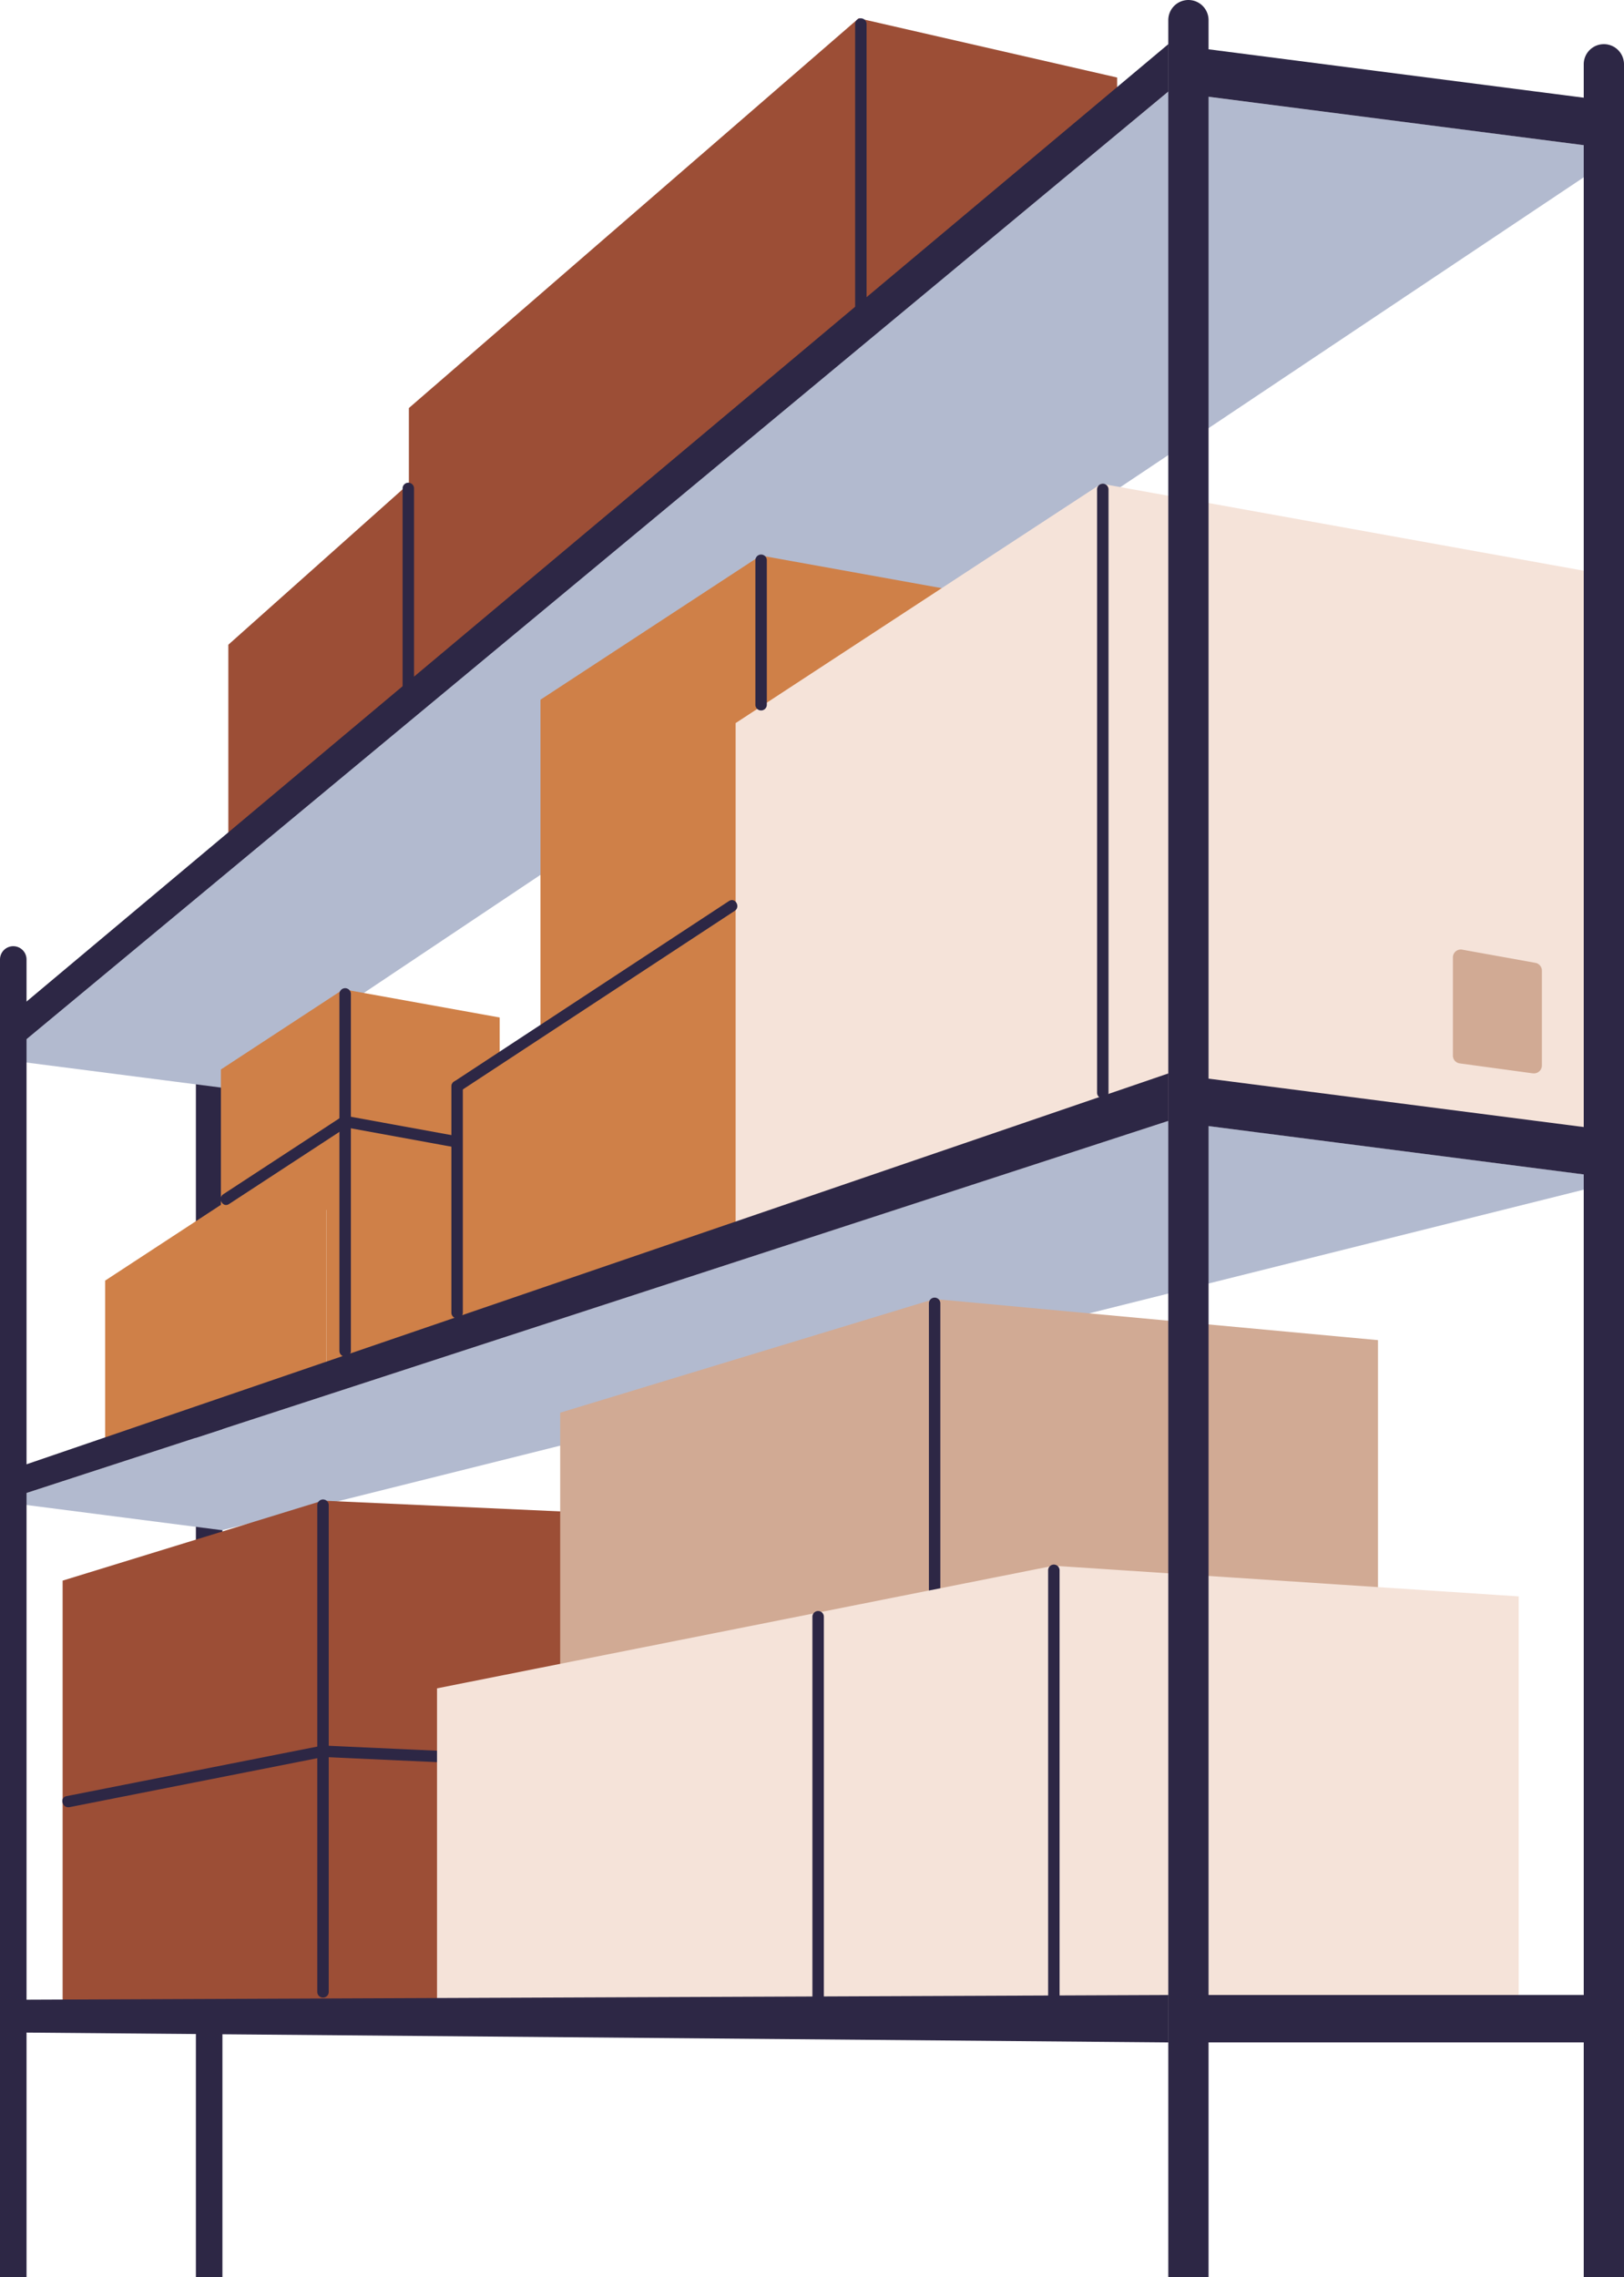<svg xmlns="http://www.w3.org/2000/svg" xmlns:xlink="http://www.w3.org/1999/xlink" width="99.29" height="139.165" viewBox="0 0 99.29 139.165">
  <defs>
    <clipPath id="clip-path">
      <rect id="Прямоугольник_5263" data-name="Прямоугольник 5263" width="99.29" height="139.165" fill="none"/>
    </clipPath>
  </defs>
  <g id="locations_eta" transform="translate(0 0.005)">
    <path id="Контур_26978" data-name="Контур 26978" d="M188.453,12.015l-27.5,23.82v4.624L149.914,50.3V62.58l41.611-34.163,12.729-10.663V15.634Z" transform="translate(-135.954 -10.901)" fill="#9c4e36"/>
    <g id="Сгруппировать_7995" data-name="Сгруппировать 7995" transform="translate(0 -0.005)">
      <g id="Сгруппировать_7994" data-name="Сгруппировать 7994" transform="translate(0 0)" clip-path="url(#clip-path)">
        <path id="Контур_26979" data-name="Контур 26979" d="M264.322,317.313V329.6a.349.349,0,0,0,.7,0v-12.29a.349.349,0,0,0-.7,0" transform="translate(-239.708 -287.458)" fill="#2d2745"/>
        <path id="Контур_26980" data-name="Контур 26980" d="M561.431,12.505V30.282a.349.349,0,0,0,.7,0V12.505a.349.349,0,0,0-.7,0" transform="translate(-509.149 -11.035)" fill="#2d2745"/>
        <path id="Контур_26981" data-name="Контур 26981" d="M130.236,702.338h-1.622V621.814a.811.811,0,1,1,1.622,0Z" transform="translate(-116.637 -563.173)" fill="#2d2745"/>
        <path id="Контур_26982" data-name="Контур 26982" d="M.024,758.88,13.6,760.629,99.311,739.2,71.45,735.608Z" transform="translate(-0.022 -667.106)" fill="#b2bacf"/>
        <path id="Контур_26983" data-name="Контур 26983" d="M.024,119.226,13.6,120.974l85.715-57.29L71.45,60.091Z" transform="translate(-0.022 -54.495)" fill="#b2bacf"/>
        <path id="Контур_26984" data-name="Контур 26984" d="M57.022,984.888l28.443,1.288v29.848H41.126V989.776Z" transform="translate(-37.297 -893.172)" fill="#9c4e36"/>
        <path id="Контур_26985" data-name="Контур 26985" d="M208.78,1146.323l21.794.992,5.939.27c.449.021.448-.677,0-.7l-21.794-.992-5.939-.27c-.449-.02-.448.677,0,.7" transform="translate(-189.033 -1038.941)" fill="#2d2745"/>
        <path id="Контур_26986" data-name="Контур 26986" d="M208.309,984.593v29.745a.349.349,0,0,0,.7,0V984.593a.349.349,0,0,0-.7,0" transform="translate(-188.911 -892.599)" fill="#2d2745"/>
        <path id="Контур_26987" data-name="Контур 26987" d="M41.372,1149.441l15.591-3.08c.44-.087.254-.759-.186-.673l-15.591,3.08c-.44.087-.254.759.185.672" transform="translate(-37.124 -1038.991)" fill="#2d2745"/>
        <path id="Контур_26988" data-name="Контур 26988" d="M390.633,852.559l27.129,2.513V878.46h-50V859.507Z" transform="translate(-333.513 -773.166)" fill="#d1aa94"/>
        <path id="Контур_26989" data-name="Контур 26989" d="M609.867,852.126v25.328a.349.349,0,0,0,.7,0V852.126a.349.349,0,0,0-.7,0" transform="translate(-553.075 -772.468)" fill="#2d2745"/>
        <path id="Контур_26990" data-name="Контур 26990" d="M324.611,1027.623l28.443,1.873v25.283H286.921v-19.664Z" transform="translate(-260.202 -931.928)" fill="#f5e3d9"/>
        <path id="Контур_26991" data-name="Контур 26991" d="M688.147,1027.328v26.556a.349.349,0,0,0,.7,0v-26.556a.349.349,0,0,0-.7,0" transform="translate(-624.065 -931.355)" fill="#2d2745"/>
        <path id="Контур_26992" data-name="Контур 26992" d="M533.386,1057.79v23.719a.349.349,0,0,0,.7,0V1057.79a.349.349,0,0,0-.7,0" transform="translate(-483.716 -958.979)" fill="#2d2745"/>
        <path id="Контур_26993" data-name="Контур 26993" d="M234.963,662.177H225.4V649.284l9.562,1.724Z" transform="translate(-204.411 -588.821)" fill="#cf8048"/>
        <path id="Контур_26994" data-name="Контур 26994" d="M145.028,666.461l7.485-4.285V649.284l-7.485,4.9Z" transform="translate(-131.522 -588.82)" fill="#cf8048"/>
        <path id="Контур_26995" data-name="Контур 26995" d="M223.812,756.442l-9.561,3.277V745.44l9.561,1.724Z" transform="translate(-194.299 -676.022)" fill="#cf8048"/>
        <path id="Контур_26996" data-name="Контур 26996" d="M223.139,733.039l8.981,1.64c.439.08.627-.592.185-.673l-8.981-1.64c-.439-.08-.627.592-.185.673" transform="translate(-202.131 -664.16)" fill="#2d2745"/>
        <path id="Контур_26997" data-name="Контур 26997" d="M69.034,764.051l13.523-4.331V745.44l-13.523,8.85Z" transform="translate(-62.606 -676.022)" fill="#cf8048"/>
        <path id="Контур_26998" data-name="Контур 26998" d="M222.843,649.038v21.818a.349.349,0,0,0,.7,0V649.038a.349.349,0,0,0-.7,0" transform="translate(-202.091 -588.292)" fill="#2d2745"/>
        <path id="Контур_26999" data-name="Контур 26999" d="M145.382,737.589c2.417-1.587,4.844-3.159,7.261-4.746.374-.245.025-.849-.352-.6-2.417,1.587-4.844,3.159-7.261,4.746-.374.245-.025.849.352.6" transform="translate(-131.379 -664)" fill="#2d2745"/>
        <path id="Контур_27000" data-name="Контур 27000" d="M516.588,387.78h-17.2V364.587l17.2,3.1Z" transform="translate(-452.883 -330.635)" fill="#cf8048"/>
        <path id="Контур_27001" data-name="Контур 27001" d="M354.8,395.488l13.465-7.708V364.587L354.8,373.4Z" transform="translate(-321.756 -330.636)" fill="#cf8048"/>
        <path id="Контур_27002" data-name="Контур 27002" d="M299.49,585.234l22.357-7.842V555.013L299.49,569.644Z" transform="translate(-271.601 -503.328)" fill="#cf8048"/>
        <path id="Контур_27003" data-name="Контур 27003" d="M752.994,358.536l-29.915-2.575V317.451l29.915,5.395Z" transform="translate(-655.744 -287.889)" fill="#f5e3d9"/>
        <path id="Контур_27004" data-name="Контур 27004" d="M958.78,630.739l-4.472-.609a.482.482,0,0,1-.417-.478v-6a.482.482,0,0,1,.568-.474l4.472.806a.482.482,0,0,1,.4.474v5.8a.482.482,0,0,1-.547.478" transform="translate(-865.062 -565.138)" fill="#d1aa94"/>
        <path id="Контур_27005" data-name="Контур 27005" d="M483,363.8l22.357-7.842V317.451L483,332.083Z" transform="translate(-438.025 -287.889)" fill="#f5e3d9"/>
        <path id="Контур_27006" data-name="Контур 27006" d="M720.277,317.942v36.871a.349.349,0,0,0,.7,0V317.942a.349.349,0,0,0-.7,0" transform="translate(-653.203 -288.029)" fill="#2d2745"/>
        <path id="Контур_27007" data-name="Контур 27007" d="M496.669,373.258V364.43a.349.349,0,0,0-.7,0v8.828a.349.349,0,0,0,.7,0" transform="translate(-449.786 -330.187)" fill="#2d2745"/>
        <path id="Контур_27008" data-name="Контур 27008" d="M297,602.393l13.65-8.963,3.153-2.07c.374-.245.025-.85-.352-.6l-13.65,8.963-3.153,2.07c-.374.245-.025.849.352.6" transform="translate(-268.881 -535.692)" fill="#2d2745"/>
        <path id="Контур_27009" data-name="Контур 27009" d="M296.354,709.756v13.826a.349.349,0,0,0,.7,0V709.756a.349.349,0,0,0-.7,0" transform="translate(-268.757 -643.356)" fill="#2d2745"/>
        <path id="Контур_27010" data-name="Контур 27010" d="M769.492,139.16H767.03V1.226a1.231,1.231,0,0,1,2.462,0Z" transform="translate(-695.602 0.005)" fill="#2d2745"/>
        <path id="Контур_27011" data-name="Контур 27011" d="M1.622,702.338H0V621.814a.811.811,0,1,1,1.622,0Z" transform="translate(0 -563.173)" fill="#2d2745"/>
        <path id="Контур_27012" data-name="Контур 27012" d="M1042.248,165.448h-2.462V30.214a1.231,1.231,0,1,1,2.462,0Z" transform="translate(-942.958 -26.284)" fill="#2d2745"/>
        <path id="Контур_27013" data-name="Контур 27013" d="M71.45,704.5.024,728.941v1.727L71.45,707.4Z" transform="translate(-0.022 -638.893)" fill="#2d2745"/>
        <path id="Контур_27014" data-name="Контур 27014" d="M71.45,28.984.024,88.855v2.282L71.45,31.88Z" transform="translate(-0.022 -26.284)" fill="#2d2745"/>
        <path id="Контур_27015" data-name="Контур 27015" d="M71.45,1309.337l-71.426.293v1.99l71.426.615Z" transform="translate(-0.022 -1187.407)" fill="#2d2745"/>
        <path id="Контур_27016" data-name="Контур 27016" d="M794.892,710.989,767.03,707.4v-2.9l27.862,3.593Z" transform="translate(-695.602 -638.893)" fill="#2d2745"/>
        <path id="Контур_27017" data-name="Контур 27017" d="M794.892,35.474,767.03,31.88v-2.9l27.862,3.593Z" transform="translate(-695.602 -26.284)" fill="#2d2745"/>
        <rect id="Прямоугольник_5262" data-name="Прямоугольник 5262" width="27.862" height="2.897" transform="translate(71.428 121.929)" fill="#2d2745"/>
      </g>
    </g>
  </g>
</svg>
